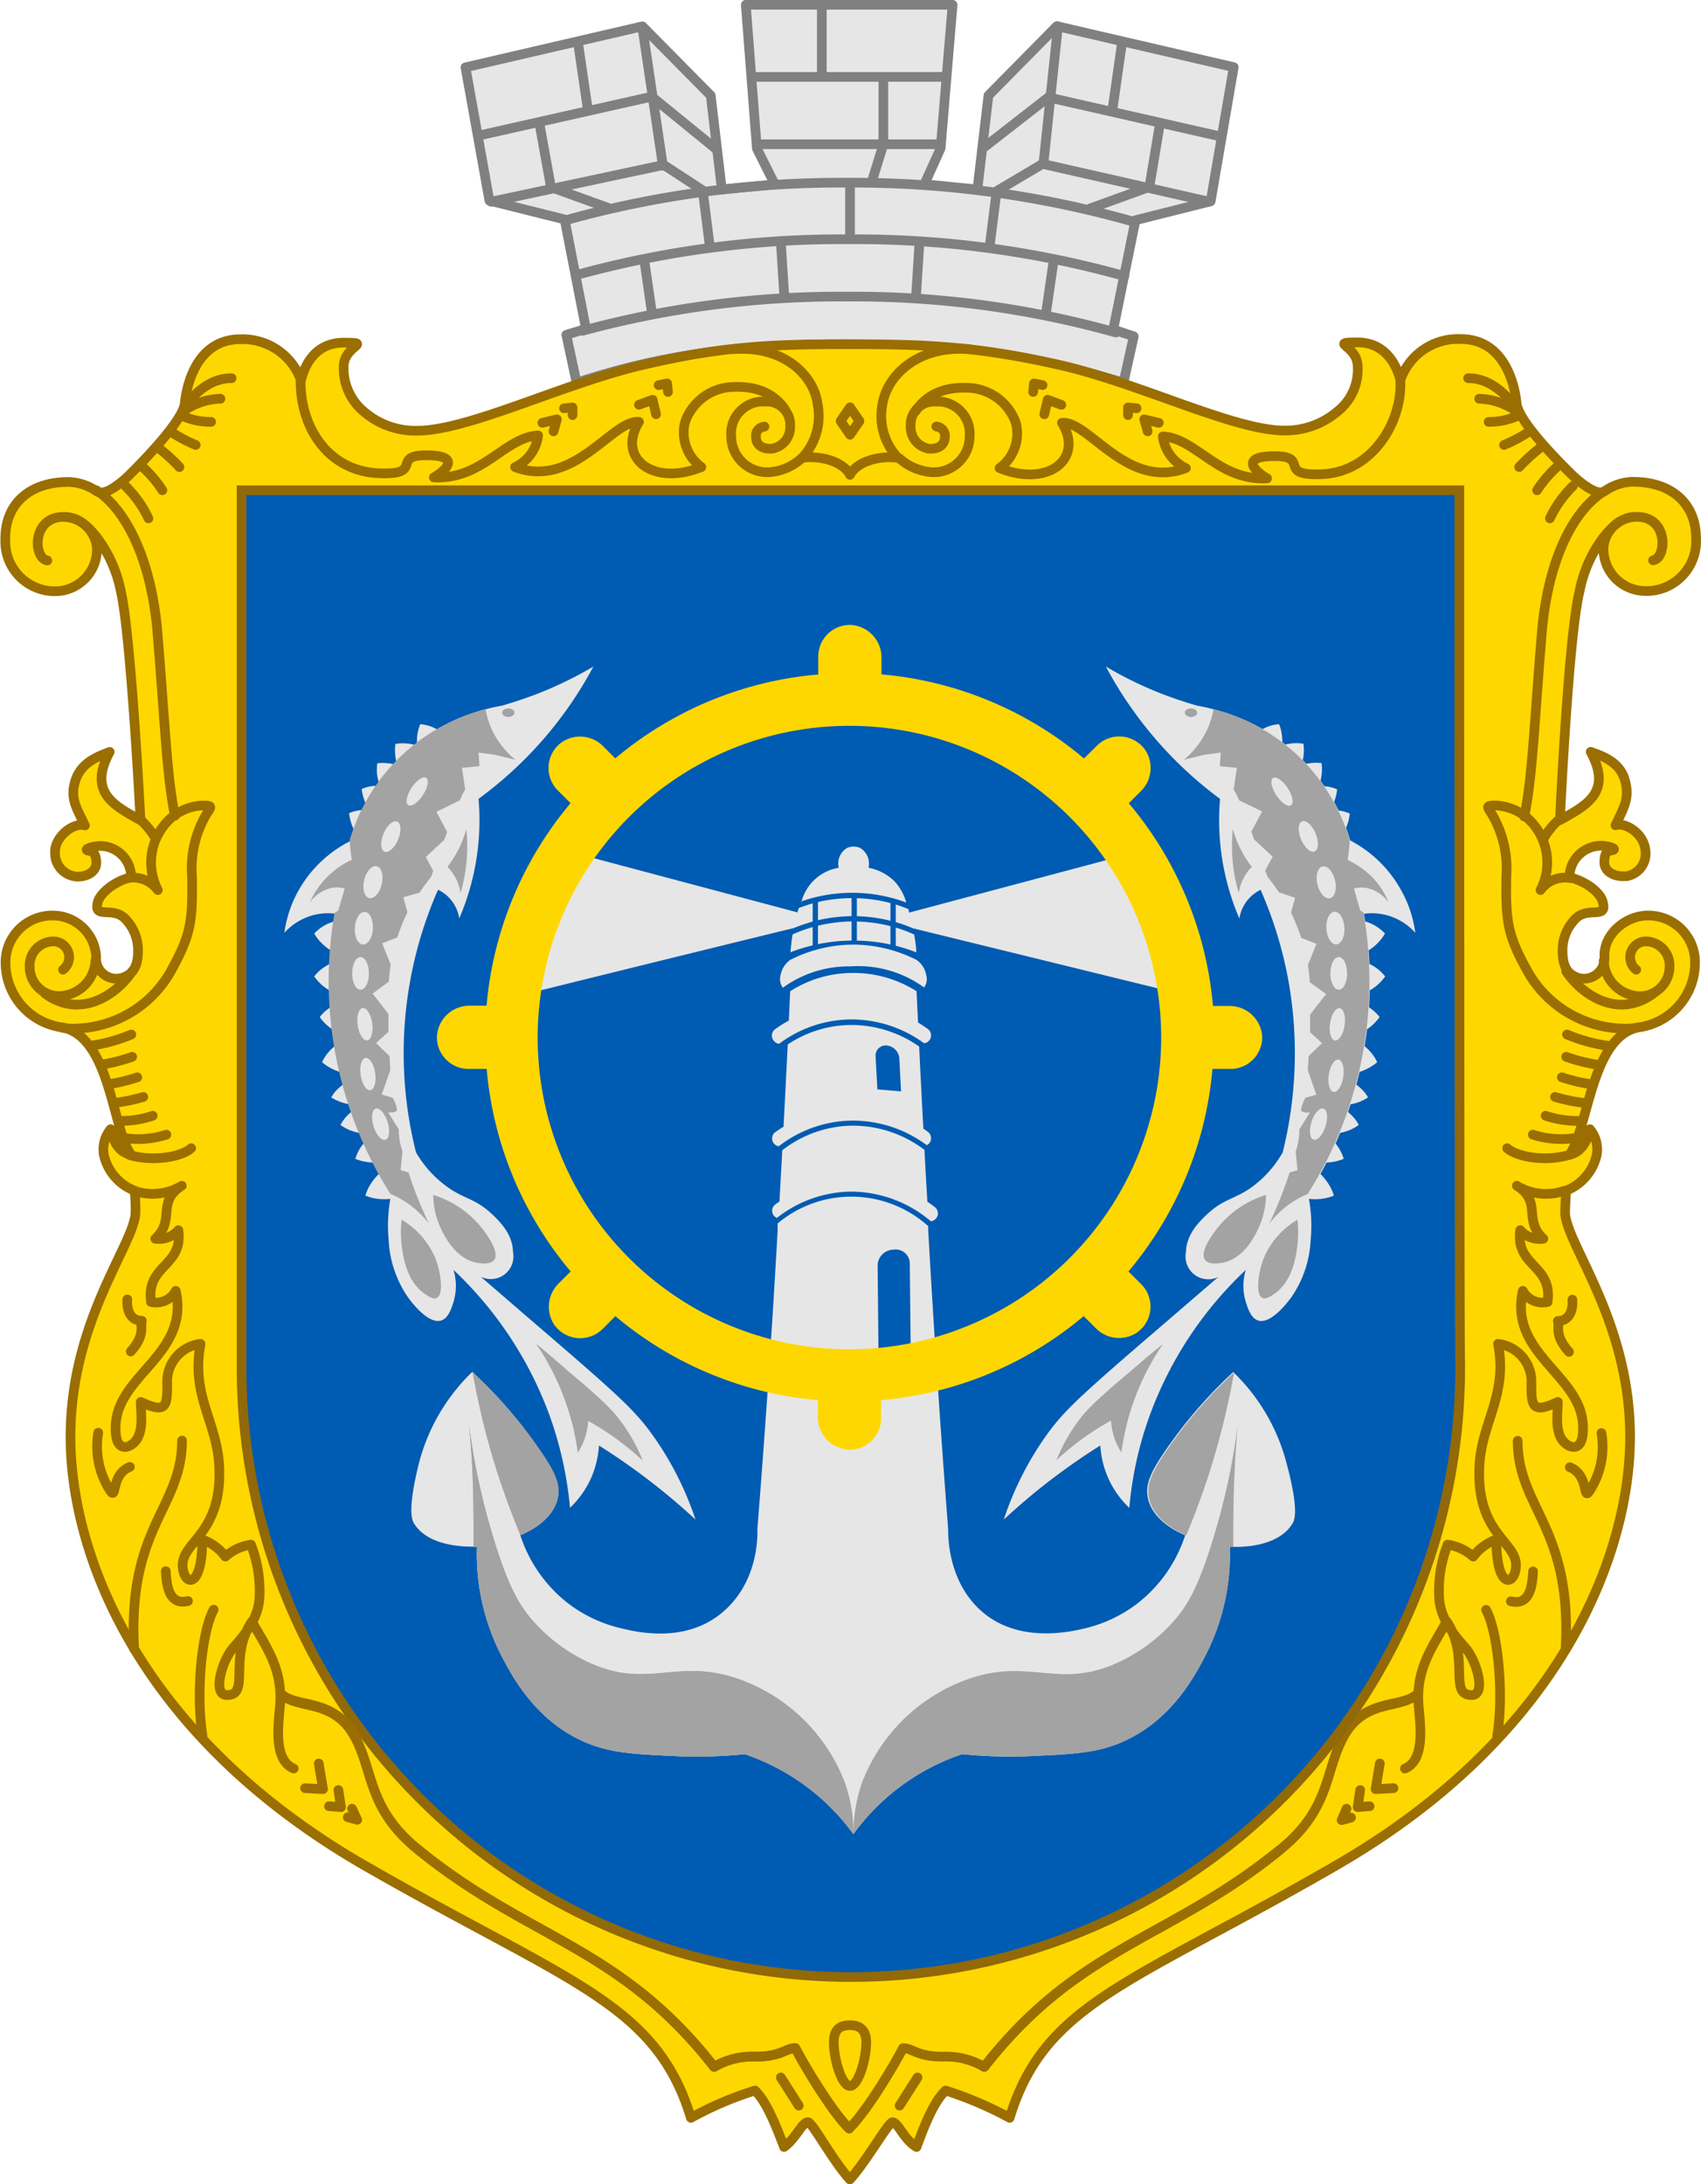 <svg xmlns="http://www.w3.org/2000/svg" viewBox="0 0 199.05 255.62"><defs><style>.cls-7{fill:#e6e6e6}.cls-4{stroke-linecap:round;stroke-linejoin:round;stroke-width:1.13px;fill:none;stroke:#9a6e01}.cls-8{fill:#005bb2}.cls-9{fill:#a3a3a3}</style></defs><g id="Шар_2" data-name="Шар 2"><g id="Шар_1-2" data-name="Шар 1"><g id="Шар_1-2-2" data-name="Шар 1-2"><g id="Шар_1-2-2-2" data-name="Шар 1-2-2"><g id="svg2"><g id="Layer_1" data-name="Layer 1"><g id="_165938928" data-name="165938928"><path id="korona" d="M99.27 40.28c-16.7-.1-25.8 2.59-31.8 4.5l-1.2-5.6 2.3-.7-2.5-12.8-8.8-2.2-2.8-15.6 20.7-4.8 8 8.1 1.3 11 6.2-.6-2.1-4.2L87.27.56h24.2l-1.4 16.8-1.9 4.2 6.2.61 1.3-11 8-8.11 20.7 4.8-2.7 15.7-8.8 2.21-2.6 12.79 2.4.8-1.2 5.41c-5-1.49-15.4-4.4-32.2-4.49Z" style="fill-rule:evenodd;stroke-width:1.13px;stroke-linecap:round;stroke-linejoin:round;stroke:gray;fill:#e6e6e6"/><path id="linii_korony" d="M66.17 25.78a119.92 119.92 0 0 1 33-4.4 120 120 0 0 1 33.6 4.6m-65.3 6.2A116.61 116.61 0 0 1 99.27 28a116.7 116.7 0 0 1 32.3 4.3m-63.4 6.41a115.14 115.14 0 0 1 31-4 113.35 113.35 0 0 1 31.4 4.2m-74.3-23.1 20-4.5 7.6 6.19m-26.4 6.11 20.2-4.31 4.6 3m-10.9 2.1-6.9-2.5-1.3-7.2m5.6-2-1.1-7.5m9.9 14.2-2.4-16.2m7.9 25.7-.8-6.3m9.5 12-.4-6.3m-15.1 8.2-.9-6.2m24.1-2.3v-6.61m43-5.5-19.8-4.5-7.7 6m26.5 6.21L122 19.18l-5.4 3.2m11 2 6.9-2.5 1.2-7.2m-5.5-2 1.1-7.7m-9.2 14.2 1.7-16.1m-8 25.8.8-6.31m-9.4 12 .4-6.29m14.8 8.38.9-6.2M99.47 28v-6.61m2.6-.29 1.3-4.2V9m-7.2-.31V1m-7.9 8h22.3M89 16.88h21" data-name="linii korony" style="fill:none;stroke-width:1.13px;stroke-linecap:round;stroke-linejoin:round;stroke:gray"/><path id="shchyt" d="M99.47 40.28c9.2 0 15 .29 24.4 2.4s20.5 7.7 26.4 7.7a9.35 9.35 0 0 0 6.2-2.2 6.24 6.24 0 0 0 2.4-5.4c-.1-2.41-3.5-2.71 0-2.71 3.1 0 4.5 2.41 5 4.41a7.11 7.11 0 0 1 7.1-4.8c4.7 0 6.2 4.6 6.5 7.5.2 2.3 5.9 7.8 6.4 8.3s2.9 2.7 3.9 2a6 6 0 0 1 3.3-1.1c4.6 0 7.4 2.6 7.4 6.6a5.83 5.83 0 0 1-5.47 6.18h0a5 5 0 0 1-.55 0 4.92 4.92 0 0 1-4.81-5 .14.14 0 0 0 0-.09 3.92 3.92 0 0 1 3.9-3.59c3.8 0 3.5 4.9 1.9 5.09 1.6-.3 1.8-5.09-1.9-5.09-1.3 0-2.4.5-3.9 2.4a15.2 15.2 0 0 0-2.8 6.3c-1.3 5.2-2.3 26.8-2.3 26.8 3-1.7 6.2-3.2 3.6-8 1.4.5 3.4 1.19 4 3.3s-.1 3.2-1.1 5.3c1.1-.4 3.3.9 3.5 2.9a2.68 2.68 0 0 1-2.23 3.06h-.37c-1.3 0-2.2-.7-2.2-1.6s.2-1.3.7-1.4c.9-.1.2-.4-.4-.5a3.7 3.7 0 0 0-4.33 3v0a3.08 3.08 0 0 0-.06.61c2.3.6 3.7 2 3.9 2.9.6 2.2-1.9.3-3.4 2.2a5.17 5.17 0 0 0-1.3 3.5c0 .9.1 2.4 1.4 3a2.39 2.39 0 0 0 3.23-1 2.35 2.35 0 0 0 .27-1.3c-.1-2.6 2.4-4.7 4.9-4.81a5.48 5.48 0 0 1 5.7 5.26v.44a7.64 7.64 0 0 1-6.7 7.4c-5.5 1.2-5.8 12-8 14.9 1.4-.3 2.1-1.6 2.4-3a3.73 3.73 0 0 1 .8 3 5.86 5.86 0 0 1-3.6 4.2c0 .61-.1 1.7-.1 2.7.3 3.8 7.6 12.7 7.6 26.1s-7.7 34.7-34.3 50.1c-24 13.9-34.2 16.1-38.3 29.6a43.16 43.16 0 0 0-7.5-3.2c-1 1-1.9 2.5-3.4 6.61-1.5-.9-2.1-2.8-2.8-2.9-.5 0-3 4.5-5 6.7-2-2.2-4.4-6.7-4.9-6.7-.7 0-1.4 1.9-2.8 2.9-1.5-4-2.4-5.61-3.4-6.61a40.29 40.29 0 0 0-7.5 3.2c-4.1-13.5-14.3-15.8-38.3-29.6-26.6-15.4-34.3-36.6-34.3-50.1s7.3-22.3 7.6-26.1a22 22 0 0 0-.1-2.7 5.86 5.86 0 0 1-3.6-4.2 3.73 3.73 0 0 1 .8-3c.3 1.4.9 2.7 2.4 3-2.2-2.9-2.4-13.7-8-14.9a7.65 7.65 0 0 1-6.7-7.4 5.48 5.48 0 0 1 5.25-5.7h.45a5.09 5.09 0 0 1 4.9 4.8 2.38 2.38 0 0 0 2.14 2.58 2.46 2.46 0 0 0 1.36-.28c1.3-.6 1.4-2.1 1.4-3a5.22 5.22 0 0 0-1.3-3.5c-1.5-1.9-4 0-3.4-2.2.2-.8 1.6-2.3 3.9-2.9A3.65 3.65 0 0 0 11.79 99a4.57 4.57 0 0 0-.82.09c-.6.1-1.3.4-.4.5.4.1.7.5.7 1.4s-.9 1.6-2.2 1.6a2.74 2.74 0 0 1-2.63-2.83h0v-.26c.2-1.9 2.4-3.3 3.5-2.9-1-2.1-1.8-3.2-1.1-5.31s2.7-2.8 4-3.3c-2.6 4.8.6 6.3 3.6 8 0 0-1.1-21.6-2.3-26.8a15.51 15.51 0 0 0-2.8-6.3c-1.5-1.9-2.6-2.4-3.9-2.4-3.7 0-3.6 4.8-1.9 5.1-1.6-.2-1.9-5.1 1.9-5.1a4 4 0 0 1 3.9 3.6 4.91 4.91 0 0 1-4.72 5.1h0a5.81 5.81 0 0 1-6-5.63h0a5.23 5.23 0 0 1 0-.56c0-4 2.8-6.6 7.4-6.6a6.06 6.06 0 0 1 3.3 1.1c1.1.7 3.4-1.5 3.9-2s6.2-6.1 6.4-8.3c.3-2.9 1.8-7.5 6.5-7.5a7.25 7.25 0 0 1 7.1 4.8c.5-2 1.8-4.4 5-4.4 3.5 0 .1.3 0 2.7a6.56 6.56 0 0 0 2.4 5.4 9.16 9.16 0 0 0 6.2 2.2c6 0 17-5.5 26.4-7.7s15.05-2.42 24.25-2.42Z" style="stroke:#9a6e01;fill:gold;fill-rule:evenodd;stroke-width:1.13px;stroke-linecap:round;stroke-linejoin:round"/><path id="dekor_shchyta" d="M85.67 40.87c6.2-.5 9.6 3.2 10 6.41a7.1 7.1 0 0 1-1.8 6.29c2.5-.29 4.9.59 5.6 2 .7-1.41 3.1-2.29 5.6-2a7.1 7.1 0 0 1-1.8-6.29c.5-3.21 4-6.91 10.2-6.41" class="cls-4" data-name="dekor shchyta"/><path id="dekor_shchyta_0" d="m74.77 47.37 1.6-.59.4 1.7m-13.3 1 1.7-.41-.4 1.41m12.3-5.41 1-.2.1 1M66 47.78l1-.1v.9m57.2-1.2-1.6-.6-.4 1.7m13.4 1-1.7-.4.4 1.4M122 45.07l-1-.2-.1 1m12.1 1.91-1-.1v.9" class="cls-4" data-name="dekor shchyta 0"/><path id="dekor_shchyta_1" d="M93.77 53.66a6.31 6.31 0 0 1-3.8 1.6 4.22 4.22 0 0 1-4.4-4v-.16a3.75 3.75 0 0 1 3.35-4.1h.65a2.71 2.71 0 0 1 2.89 2.5v.3a2.55 2.55 0 0 1-2.1 2.7c-1.1.1-1.9-.4-1.9-1.4a1.08 1.08 0 0 1 1-1.18h0" class="cls-4" data-name="dekor shchyta 1"/><path id="dekor_shchyta_2" d="M35.17 44.57c0 5.71 3.4 10.5 9 10.8s1.5-2.09 5.7-2.09 2.3 1.79.9 2.59c5.7.29 8.3-4.71 12.2-4.91a4.7 4.7 0 0 1-2.7 3.7c6.9 2.6 11.4-5.59 14.5-5.29-2.6 4.2 1.6 7.59 7.3 5.29a5 5 0 0 1-1.9-5.29A6.13 6.13 0 0 1 86 45.28c3.2-.1 5 1.29 5.9 2.7" class="cls-4" data-name="dekor shchyta 2"/><path id="dekor_shchyta_3" d="M17.37 60.66a13.18 13.18 0 0 0-2.7-3.79M21 54.66a20.87 20.87 0 0 0-2.4-2.2m.4 4.91a13.88 13.88 0 0 0-2.3-2.71m6.2-2.59a17.32 17.32 0 0 1-2.7-1.41m4.5-1.29a8.13 8.13 0 0 1-3.4-.71m5.8-4.4c-2.2 0-3.8 1.3-5.2 2.9m3.9-.5a7.8 7.8 0 0 0-4.1 1.3" class="cls-4" data-name="dekor shchyta 3"/><path id="dekor_shchyta_4" d="m98.37 49.27 1.1 1.61 1.1-1.61-1.1-1.61-1.1 1.61z" class="cls-4" data-name="dekor shchyta 4"/><path id="_167179176" d="M170.77 57.37H28.27v102.69a71.3 71.3 0 0 0 142.6 0v-.3c-.1.02-.1-102.39-.1-102.39Z" data-name="167179176" style="fill:#005bb2;fill-rule:evenodd"/><path id="dekor_shchyta_5" d="M18.17 98.06a8.8 8.8 0 0 0-1.6-2" class="cls-4" data-name="dekor shchyta 5"/><path id="dekor_shchyta_6" d="M7.37 113.48a1.85 1.85 0 0 0 .33-2.6 1.83 1.83 0 0 0-1.53-.71 2.8 2.8 0 0 0-2.7 2.89h0a3.43 3.43 0 0 0 3.37 3.5h.23a4.35 4.35 0 0 0 4.1-4.19" class="cls-4" data-name="dekor shchyta 6"/><path id="dekor_shchyta_7" d="M5.27 116.27c4.2 3.1 8.5 0 10.2-2.6" class="cls-4" data-name="dekor shchyta 7"/><path id="dekor_shchyta_8" d="M7.27 120.27a6.56 6.56 0 0 0 1.4.1 13.16 13.16 0 0 0 11.2-6.5c2.4-4.31 2.7-5.81 2.6-11.31a12.45 12.45 0 0 1 1.7-7.3c.6-.9.7-1-.5-1a6.12 6.12 0 0 0-3.7 1.5 7 7 0 0 0-1.5 8.4 3.55 3.55 0 0 0-3.5-1.4" class="cls-4" data-name="dekor shchyta 8"/><path id="dekor_shchyta_9" d="M11.27 57.37c3.5 2.29 6.3 8 7.1 16 .9 10.5 1.1 17.3 2.1 22.09" class="cls-4" data-name="dekor shchyta 9"/><path id="dekor_shchyta_10" d="M25 188.37c-1.4 2.61-2.1 9.8-1.3 14.8m-2.4-34.59c0 7.9-6.4 10.1-5.6 24.4m23.9 16.5.3 2-1.4-.11m-1.2-5 .5 3-2.1-.11m5.5 2.4.6 1.3-1.1-.3m-21.3-28.8c.1 2 .5 4 2.6 3.5m-10.5-19.7a9.53 9.53 0 0 0 1.1 6.3c1.3 2.3.1-1.3 2.6-2.3m-.3-19.6c-.1 1.3.4 2.5 1.7 2.5-.2.8.4 1.7-1.3 3.6" class="cls-4" data-name="dekor shchyta 10"/><path id="dekor_shchyta_11" d="M15.77 139.37a6.6 6.6 0 0 0 5.5-.61c-3 1.9-.7 4-3.1 6.2a3 3 0 0 0 2.7-1c.6 4.3-3.8 4-3.2 8.4a2.61 2.61 0 0 0 2.9-1.3c1.6 7.2-6.4 9.7-7 15.3-.4 4.2 2 3.1 2.6 1.8s.3-3 .3-4.1c3 1.4 3.1.5 3.1-2.1a4.45 4.45 0 0 1 3.9-4.7c-1.2 6.3 2.2 9.4 2.2 15 .1 7.3-4.4 8.2-4.3 11 .1 2.3 2.3 2.9 2.3-3.1a5.79 5.79 0 0 1 2.7 2 5.75 5.75 0 0 1 3-1.4 15.14 15.14 0 0 1 1 6.1c-.1 2.6-1.8 4.5-3.1 6s-2.4 5.4-.8 5.5c2.9.1.2-4.3 3-8.6 1.9 3.3 3.6 5.7 3.3 9.8-.2 2.3-.8 6.4 1.6 7.4" class="cls-4" data-name="dekor shchyta 11"/><path id="dekor_shchyta_12" d="M15.37 121.06a19.53 19.53 0 0 1-4.7 1.31m4.8 1.3a20.21 20.21 0 0 1-3.5.9m4.1 1.5a19.79 19.79 0 0 1-3.4.81m4.1 1.49a20.72 20.72 0 0 1-3.4.7m4.5 1.5a11.57 11.57 0 0 1-4 .6m5.6 1.61a10.85 10.85 0 0 1-5 .39m7.9 1.2c-1.1 1-4.4 1.61-7.2.8" class="cls-4" data-name="dekor shchyta 12"/><path id="dekor_shchyta_13" d="M99.37 249.08c-1.9-1.8-5.1-7.1-6.3-9.4-1.1 0-1.7 1-4.6 1a8.78 8.78 0 0 0-4.9 1.2c-11.1-14.2-21.7-14.9-34.6-25.4-6.1-4.9-5.2-9.4-7.6-13.5s-6.4-3-8.3-4.6c1.9 1.5 5.9.4 8.3 4.6" class="cls-4" data-name="dekor shchyta 13"/><path id="dekor_shchyta_14" d="M105.27 53.66a6.34 6.34 0 0 0 3.8 1.6 4.2 4.2 0 0 0 4.39-4 .43.43 0 0 0 0-.16 3.76 3.76 0 0 0-3.34-4.1h-.65a2.72 2.72 0 0 0-2.9 2.5 1.5 1.5 0 0 0 0 .3 2.55 2.55 0 0 0 2.1 2.7c1.1.1 1.9-.4 1.9-1.4a1.1 1.1 0 0 0-1-1.19h0" class="cls-4" data-name="dekor shchyta 14"/><path id="dekor_shchyta_15" d="M163.87 44.57c.2 5-3.4 10.6-9 10.91s-1.5-2.1-5.7-2.1-2.3 1.8-.9 2.6c-5.7.3-8.3-4.7-12.2-4.91a4.75 4.75 0 0 0 2.7 3.71c-6.9 2.59-11.4-5.6-14.5-5.3 2.6 4.2-1.6 7.59-7.3 5.3a5 5 0 0 0 1.9-5.3 6.15 6.15 0 0 0-5.8-4.1c-3.2-.1-5 1.3-5.9 2.7" class="cls-4" data-name="dekor shchyta 15"/><path id="_165943176" d="M99.47 237c.6 0 1.9.11 1.9 2s-.9 5.11-1.9 5.11-1.9-3.2-1.9-5.11 1.2-2 1.9-2Zm-8.1 6.11 2.1 3.3m13.9-3.3-2.1 3.3" class="cls-4" data-name="165943176"/><path id="dekor_shchyta_16" d="M181.37 60.66a13.18 13.18 0 0 1 2.7-3.79m-6.3-2.21a20 20 0 0 1 2.4-2.2m-.3 4.91a13.88 13.88 0 0 1 2.3-2.71M176 52.07a16.89 16.89 0 0 0 2.7-1.41m-4.5-1.29a8.13 8.13 0 0 0 3.4-.71m-5.8-4.4c2.2 0 3.8 1.3 5.2 2.9m-3.9-.5a8 8 0 0 1 4.1 1.3" class="cls-4" data-name="dekor shchyta 16"/><path id="dekor_shchyta_17" d="M180.67 98.06a9.08 9.08 0 0 1 1.6-2" class="cls-4" data-name="dekor shchyta 17"/><path id="dekor_shchyta_18" d="M191.47 113.48a1.86 1.86 0 0 1-.32-2.6 1.81 1.81 0 0 1 1.52-.71 2.81 2.81 0 0 1 2.7 2.9h0a3.47 3.47 0 0 1-3.38 3.51h-.22a4.33 4.33 0 0 1-4.1-4.19" class="cls-4" data-name="dekor shchyta 18"/><path id="dekor_shchyta_19" d="M193.47 116.27c-4.2 3.1-8.5 0-10.2-2.6" class="cls-4" data-name="dekor shchyta 19"/><path id="dekor_shchyta_20" d="M191.47 120.27a6.56 6.56 0 0 1-1.4.1 13.15 13.15 0 0 1-11.2-6.5c-2.4-4.31-2.7-5.81-2.6-11.31a12.56 12.56 0 0 0-1.7-7.3c-.6-.9-.7-1 .5-1a6.15 6.15 0 0 1 3.7 1.5 7 7 0 0 1 1.5 8.4 3.53 3.53 0 0 1 3.5-1.4" class="cls-4" data-name="dekor shchyta 20"/><path id="dekor_shchyta_21" d="M187.57 57.57c-3.5 2.3-6.3 7.81-7.1 15.91-.9 10.5-1.1 17.3-2.1 22.08" class="cls-4" data-name="dekor shchyta 21"/><path id="dekor_shchyta_22" d="m159.17 209.48-.3 2 1.4-.11m1.2-5-.5 3 2.1-.11m-5.5 2.4L157 213l1.1-.3m21.3-28.81c-.1 2-.5 4-2.6 3.5m10.6-19.69a9.54 9.54 0 0 1-1.1 6.3c-1.3 2.31-.1-1.3-2.6-2.3m.3-19.61c.1 1.3-.4 2.5-1.7 2.5.2.8-.4 1.7 1.3 3.61m-9.7 30.19c1.4 2.61 2.1 9.81 1.3 14.81m2.4-34.59c0 7.89 6.4 10.1 5.6 24.39" class="cls-4" data-name="dekor shchyta 22"/><path id="dekor_shchyta_23" d="M183 139.37a6.54 6.54 0 0 1-5.5-.61c3 1.9.7 4 3.1 6.2a3 3 0 0 1-2.7-1c-.6 4.3 3.8 4 3.2 8.4a2.6 2.6 0 0 1-2.9-1.3c-1.6 7.2 6.4 9.7 7 15.3.4 4.2-2 3.1-2.6 1.8s-.3-3-.3-4.1c-3 1.4-3.1.5-3.1-2.1a4.45 4.45 0 0 0-3.9-4.7c1.2 6.3-2.2 9.4-2.2 15-.1 7.3 4.4 8.2 4.3 11-.1 2.3-2.3 2.9-2.3-3.1a5.73 5.73 0 0 0-2.7 2 5.79 5.79 0 0 0-3-1.4 14.81 14.81 0 0 0-1 6.1c.1 2.6 1.8 4.5 3.1 6s2.4 5.4.8 5.5c-2.9.1-.2-4.3-3-8.6-1.9 3.3-3.6 5.7-3.3 9.8.2 2.3.8 6.4-1.6 7.4" class="cls-4" data-name="dekor shchyta 23"/><path id="dekor_shchyta_24" d="M183.37 121.06a18.89 18.89 0 0 0 4.7 1.31m-4.8 1.3a19.35 19.35 0 0 0 3.5.9m-4 1.5a20 20 0 0 0 3.4.81m-4.2 1.49a20.94 20.94 0 0 0 3.4.7m-4.5 1.5a11.57 11.57 0 0 0 4 .6m-5.5 1.61a10.87 10.87 0 0 0 5 .39m-8 1.2c1.1 1 4.4 1.61 7.2.8" class="cls-4" data-name="dekor shchyta 24"/><path id="dekor_shchyta_25" d="M99.37 249.08c1.9-1.8 5.1-7.1 6.3-9.4 1.1 0 1.7 1 4.6 1a8.76 8.76 0 0 1 4.9 1.2c11.1-14.2 21.7-14.9 34.6-25.4 6.1-4.9 5.2-9.4 7.6-13.5s6.4-3 8.3-4.6c-1.9 1.5-5.9.4-8.3 4.6" class="cls-4" data-name="dekor shchyta 25"/></g></g></g><g id="Шар_13" data-name="Шар 13"><path id="_165940152" d="M170.77 57.37H28.27v102.69a71.3 71.3 0 0 0 142.6 0v-.3c-.1.02-.1-102.39-.1-102.39Z" data-name="165940152" style="stroke:#916908;stroke-miterlimit:11.34;fill:none;stroke-width:1.13px"/><path id="dekor_shchyta_13-2" d="M99.37 249.08c-1.9-1.8-5.1-7.1-6.3-9.4-1.1 0-1.7 1-4.6 1a8.78 8.78 0 0 0-4.9 1.2c-11.1-14.2-21.7-14.9-34.6-25.4-6.1-4.9-5.2-9.4-7.6-13.5s-6.4-3-8.3-4.6c1.9 1.5 5.9.4 8.3 4.6" class="cls-4" data-name="dekor shchyta 13-2"/><path id="dekor_shchyta_25-2" d="M115.17 241.87c11.1-14.2 21.7-14.89 34.6-25.39" class="cls-4" data-name="dekor shchyta 25-2"/></g></g></g><path d="M100.27 110.08a20.06 20.06 0 0 1 3.93.45v-2.15a17.47 17.47 0 0 0-3.93-.54ZM95.72 110.49a20.73 20.73 0 0 1 3.93-.42v-2.24a18 18 0 0 0-3.93.5ZM99.65 105.1a17.82 17.82 0 0 0-3.93.46v2.13a18.61 18.61 0 0 1 3.93-.48ZM109.39 141.26q-.37-.3-.87-.63-.18-3-.34-6.07a13.87 13.87 0 0 0-8.57-2.83 13.62 13.62 0 0 0-8.07 2.88l-.33 6c-.17.11-.33.22-.47.33a.92.92 0 0 0-.21 1.29 1 1 0 0 0 .38.3 14.26 14.26 0 0 1 8.5-3.08 14.46 14.46 0 0 1 9.52 3.47.91.91 0 0 0 .62-.35.92.92 0 0 0-.16-1.31ZM106.29 106.38c-.48-.2-1-.38-1.47-.53v2.06a16.92 16.92 0 0 1 2 .72s30.91 7.58 30.91 7.58a18.85 18.85 0 0 0-5.36-16.33l-26 6.92c.01-.15-.04-.29-.08-.42ZM95.1 108.49a17.35 17.35 0 0 0-2.35.86c-.11.64-.19 1.34-.25 2.08a21.12 21.12 0 0 1 2.6-.8ZM108.14 115.56a1.68 1.68 0 0 0 .25-1.43 2.77 2.77 0 0 0-1.12-1.79 16.65 16.65 0 0 0-7.28-1.8 16.4 16.4 0 0 0-7.53 1.8 2.81 2.81 0 0 0-1.12 1.79 1.71 1.71 0 0 0 .27 1.46 13.12 13.12 0 0 1 7.92-2.5 13.12 13.12 0 0 1 8.61 2.47ZM104.82 110.68a19.73 19.73 0 0 1 2.4.77c0-.75-.14-1.45-.24-2.09a16.49 16.49 0 0 0-2.16-.81ZM104.2 105.68a17.34 17.34 0 0 0-3.93-.57v2.11a18 18 0 0 1 3.93.53Z" class="cls-7"/><path d="M93.72 105.5a18.13 18.13 0 0 1 12.33.12 6 6 0 0 0-1.42-2.53 5.87 5.87 0 0 0-3-1.54 2.13 2.13 0 0 0-1-2.33 1.87 1.87 0 0 0-1.48 0 2.11 2.11 0 0 0-1 2.33 5.41 5.41 0 0 0-4.37 4ZM151.28 178.23c-1.79 3.09-6.91 2.81-7.37 2.77a26 26 0 0 1-2.85 12.74c-1.2 2.3-3.91 7.52-9.62 10.06-3 1.34-5.77 1.47-10.61 1.7a56.11 56.11 0 0 1-8.26-.22 26 26 0 0 0-12.71 9.35 26 26 0 0 0-12.71-9.35 56 56 0 0 1-8.25.22c-4.84-.23-7.6-.36-10.61-1.7-5.72-2.54-8.43-7.76-9.62-10.06A26 26 0 0 1 55.81 181a2.94 2.94 0 0 1-.4 0c-1.33 0-5.41-.1-7-2.79-.29-.5-.62-1.93.56-6.77a22.72 22.72 0 0 1 6.3-10.9 54.33 54.33 0 0 1 7.87 9.11c1.81 2.65 2.43 4.07 2.11 5.62-.55 2.7-3.63 4.06-4.37 4.37a16.6 16.6 0 0 0 5.61 8 16.3 16.3 0 0 0 5.91 2.84c1.92.48 7.61 1.9 12-1.68s4.25-9.11 4.23-9.91Q90 161.71 91 144v-.83a13.44 13.44 0 0 1 17.62.32v.51q1 17.68 2.33 34.91c0 .8-.06 6.44 4.23 9.91s10.1 2.16 12 1.68a16.23 16.23 0 0 0 5.9-2.84 16.6 16.6 0 0 0 5.61-8c-.74-.31-3.82-1.67-4.37-4.37-.32-1.55.3-3 2.11-5.62a54.47 54.47 0 0 1 7.88-9.11 22.8 22.8 0 0 1 6.3 10.9c1.29 4.84.96 6.27.67 6.77Z" class="cls-7"/><path d="M92.88 108.61a18.73 18.73 0 0 1 2.22-.76v-2.13c-.55.15-1.1.34-1.63.54q-.08.24-.15.51l-26-6.92A20.32 20.32 0 0 0 62 116.21c10.28-2.56 30.89-7.62 30.88-7.6ZM90.54 133.79a.91.91 0 0 0 .59.35 14.25 14.25 0 0 1 8.47-3 14.46 14.46 0 0 1 8.84 2.87.83.83 0 0 0 .33-.26.93.93 0 0 0-.19-1.3l-.53-.38c-.17-3.21-.34-6.41-.49-9.6a13.81 13.81 0 0 0-8.14-2.52 13.46 13.46 0 0 0-7.24 2.28q-.24 4.78-.49 9.62c-.38.23-.7.46-1 .66a.94.94 0 0 0-.15 1.28Z" class="cls-7"/><path d="M90.54 121.79a.93.93 0 0 0 .63.36 14.17 14.17 0 0 1 8.24-2.85 14.43 14.43 0 0 1 8.72 2.78.9.9 0 0 0 .64-.36.93.93 0 0 0-.19-1.3c-.28-.2-.67-.47-1.15-.76-.06-1.22-.12-2.44-.17-3.66a13.81 13.81 0 0 0-7.71-2.14 13.54 13.54 0 0 0-7.08 2.14c-.06 1.14-.11 2.28-.16 3.43a13.87 13.87 0 0 0-1.59 1 .93.93 0 0 0-.18 1.36Z" class="cls-7"/><path d="m106.57 158.24-3.77.26-.1-10.5a1.89 1.89 0 0 1 1.86-1.76 1.65 1.65 0 0 1 1.9 1.5Z" class="cls-8"/><path d="M65.28 175.29c-.55 2.7-3.63 4.06-4.37 4.37-.9-2.17-1.78-4.51-2.6-7a90.69 90.69 0 0 1-3-12.07 54.33 54.33 0 0 1 7.87 9.11c1.82 2.62 2.42 4.04 2.1 5.59Z" class="cls-9"/><path d="M99.86 214.63a26 26 0 0 0-12.71-9.35 56 56 0 0 1-8.25.22c-4.84-.23-7.6-.36-10.61-1.7-5.72-2.54-8.43-7.76-9.62-10.06A26 26 0 0 1 55.81 181a2.94 2.94 0 0 1-.4 0v-1.82c0-2.95 0-7.24-.54-12.55a79.78 79.78 0 0 0 3 13.75c1.68 5.45 2.95 7.45 4.16 8.91a19.61 19.61 0 0 0 6.33 5c7.36 3.68 10.65-.43 18.13 2.22a20.68 20.68 0 0 1 12.38 12.14 17.91 17.91 0 0 1 .99 5.98Z" class="cls-9"/><path d="M65.28 175.29c-.55 2.7-3.63 4.06-4.37 4.37-.9-2.17-1.78-4.51-2.6-7a90.69 90.69 0 0 1-3-12.07 54.33 54.33 0 0 1 7.87 9.11c1.82 2.62 2.42 4.04 2.1 5.59Z" class="cls-9"/><path d="M99.86 214.63a26 26 0 0 0-12.71-9.35 56 56 0 0 1-8.25.22c-4.84-.23-7.6-.36-10.61-1.7-5.72-2.54-8.43-7.76-9.62-10.06A26 26 0 0 1 55.81 181a2.94 2.94 0 0 1-.4 0v-1.82c0-2.95 0-7.24-.54-12.55a79.78 79.78 0 0 0 3 13.75c1.68 5.45 2.95 7.45 4.16 8.91a19.61 19.61 0 0 0 6.33 5c7.36 3.68 10.65-.43 18.13 2.22a20.68 20.68 0 0 1 12.38 12.14 17.91 17.91 0 0 1 .99 5.98ZM134.45 175.29c.55 2.7 3.63 4.06 4.37 4.37.9-2.17 1.78-4.51 2.6-7a92.41 92.41 0 0 0 3-12.07 54.47 54.47 0 0 0-7.88 9.11c-1.79 2.62-2.41 4.04-2.09 5.59Z" class="cls-9"/><path d="M99.87 214.63a26 26 0 0 1 12.71-9.35 56.11 56.11 0 0 0 8.26.22c4.84-.23 7.59-.36 10.6-1.7 5.72-2.54 8.43-7.76 9.63-10.06a26 26 0 0 0 2.85-12.74h.4v-1.82c0-2.95.05-7.24.54-12.55a79.78 79.78 0 0 1-3 13.75c-1.67 5.45-2.95 7.45-4.15 8.91a19.7 19.7 0 0 1-6.34 5c-7.36 3.68-10.65-.43-18.12 2.22a20.67 20.67 0 0 0-12.39 12.14 18.18 18.18 0 0 0-.99 5.98Z" class="cls-9"/><path d="M103.78 122.35a1.18 1.18 0 0 0-1.32 1.26l.21 3.87 2.77.24-.2-3.87a1.64 1.64 0 0 0-1.46-1.5Z" class="cls-8"/><path d="M143.87 117.72h-1.93A42.47 42.47 0 0 0 132.09 94l1.39-1.39a3.82 3.82 0 0 0 .59-4.76 3.71 3.71 0 0 0-5.72-.58l-1.5 1.49a42.48 42.48 0 0 0-23.7-9.84V77a3.81 3.81 0 0 0-3.6-3.87 3.71 3.71 0 0 0-3.8 3.7v2.1A42.48 42.48 0 0 0 72 88.75l-1.39-1.39a3.79 3.79 0 0 0-4.75-.58 3.7 3.7 0 0 0-.59 5.71l1.5 1.5a42.47 42.47 0 0 0-9.83 23.7H55a3.81 3.81 0 0 0-3.87 3.6 3.7 3.7 0 0 0 3.7 3.8h2.12a42.47 42.47 0 0 0 9.83 23.7l-1.39 1.39a3.82 3.82 0 0 0-.59 4.76 3.72 3.72 0 0 0 5.72.58l1.49-1.5a42.47 42.47 0 0 0 23.7 9.83v1.93a3.81 3.81 0 0 0 3.61 3.87 3.69 3.69 0 0 0 3.79-3.7v-2.1a42.47 42.47 0 0 0 23.7-9.83l1.4 1.39a3.8 3.8 0 0 0 4.75.59 3.7 3.7 0 0 0 .59-5.71l-1.5-1.5a42.47 42.47 0 0 0 9.83-23.7H144a3.7 3.7 0 0 0 3.7-3.8 3.82 3.82 0 0 0-3.83-3.57Zm-42.07 40.1a36.48 36.48 0 1 1 34-34 36.52 36.52 0 0 1-34 34Z" style="fill:gold"/><path d="m39.57 111.66.41-4a5.29 5.29 0 0 0-2.29.81 5 5 0 0 0-.92.78 5.34 5.34 0 0 0 .92 1.17 5.73 5.73 0 0 0 1.88 1.24ZM37.76 115.35a5.78 5.78 0 0 0 2 1.06l.07-4a5.13 5.13 0 0 0-2.21 1 4.88 4.88 0 0 0-.85.86 5.72 5.72 0 0 0 .99 1.08ZM38.41 120.1a5.78 5.78 0 0 0 2 1.06l.07-4a5 5 0 0 0-2.21 1 4.55 4.55 0 0 0-.85.86 5.41 5.41 0 0 0 .99 1.08ZM41.12 125.69c-.31-1.3-.61-2.6-.91-3.9a5.13 5.13 0 0 0-1.91 1.51 4.84 4.84 0 0 0-.61 1 5.43 5.43 0 0 0 1.24.81 5.82 5.82 0 0 0 2.19.58ZM42.11 129.33l-.69-3.12a6 6 0 0 0-2 1.33 4.46 4.46 0 0 0-.66.88A5.14 5.14 0 0 0 40 129a6.17 6.17 0 0 0 2.11.33ZM42.43 129.33a5.67 5.67 0 0 0-1.94 1.38 5.32 5.32 0 0 0-.65.93 5.29 5.29 0 0 0 1.21.66 6.11 6.11 0 0 0 2.14.39c-.26-1.12-.51-2.24-.76-3.36ZM45.1 135.92l-1.5-3.09a5.6 5.6 0 0 0-1.6 1.78 5.3 5.3 0 0 0-.42 1 5.31 5.31 0 0 0 1.32.37 6.21 6.21 0 0 0 2.2-.06ZM45.07 136.76a6.67 6.67 0 0 0-1.82 2 4.85 4.85 0 0 0-.49 1.16 5.82 5.82 0 0 0 1.48.38 7.09 7.09 0 0 0 2.46-.18c-.55-1.12-1.09-2.24-1.63-3.36ZM47.64 90l1.71-1.81 3-1.9a5.16 5.16 0 0 0-2-1.3 4.57 4.57 0 0 0-1.18-.24 5.9 5.9 0 0 0-.36 1.44 6.42 6.42 0 0 0 0 1.07 5 5 0 0 0-1.34-.26 5 5 0 0 0-1.2.06 5.72 5.72 0 0 0 0 1.49 5.19 5.19 0 0 0 .23 1 4.78 4.78 0 0 0-1.15-.23 5 5 0 0 0-1.2 0 5.31 5.31 0 0 0 0 1.49 5.18 5.18 0 0 0 .34 1.19 4.4 4.4 0 0 0-1 0 4.9 4.9 0 0 0-1.16.33 5.71 5.71 0 0 0 .35 1.44 6.15 6.15 0 0 0 .54 1.06 4.91 4.91 0 0 0-1.2 0 4.85 4.85 0 0 0-1.17.33 5.71 5.71 0 0 0 1.56 3.34c.67-1.15 1.35-2.3 2-3.46h-.16c.54-.94 1.09-1.88 1.64-2.81l-.32-.09 2.1-2.14Z" class="cls-7"/><path d="M81.39 177.83a76.29 76.29 0 0 0-6.2-5.17 76.984 76.984 0 0 0-5.1-3.5 11.05 11.05 0 0 1-1.27 4.52 11.23 11.23 0 0 1-2.12 2.77 43.44 43.44 0 0 0-2.33-10.64 44.29 44.29 0 0 0-11.3-17.2 6.43 6.43 0 0 1 0 3.73c-.24.78-.6 1.92-1.44 2.19-1.6.51-3.77-2.52-4-2.88a12.9 12.9 0 0 1-2.15-6.54 18 18 0 0 1 .29-5.29 46.59 46.59 0 0 1-6.53-32.89 6.71 6.71 0 0 0-2.82.23 7 7 0 0 0-3.14 2 13.85 13.85 0 0 1 1.68-5 14.34 14.34 0 0 1 6-5.72A22.33 22.33 0 0 1 56.82 83c.77-.2 1.41-.33 1.88-.41 1.26-.36 2.59-.8 4-1.33A45.29 45.29 0 0 0 69.44 78 46 46 0 0 1 56 93.48a29.09 29.09 0 0 1-2.26 14 4.46 4.46 0 0 0-2.48-3.36 47.46 47.46 0 0 0-2.58 30.73 12.9 12.9 0 0 0 3.32 3.79c2.21 1.72 3.5 1.49 5.57 3.44.88.83 2.43 2.33 2.46 4.43a2.65 2.65 0 0 1-3.77 2.9l5.79 5c10.18 8.73 12 10.43 14 13.09a37.23 37.23 0 0 1 5.34 10.33Z" class="cls-7"/><path d="m60.31 88.91-2.39-.58-1.92-.26.11 1.59-2.05.2.37 2.46v.07a11.29 11.29 0 0 0-.63 1.27L51.07 95l1.25 2.36-.07.21q-.14.38-.27.72l-2.15 2 .86 1.62c-.08.25-.17.49-.24.71-.41.5-.88 1.12-1.37 1.85l-1.88.53.48 1.75a24.38 24.38 0 0 0-1 2.4c-.06.19-.13.37-.19.55l-1.77.69 1 2.49c-.1.66-.17 1.33-.22 2l-1.9 1.39 1.86 2.39v2.08L44 122.07l1.58 1.51.09 1.67-1 2.84 1.27.37a4.21 4.21 0 0 1 .36.78c.14.39.2.59.12.74s-.54.28-1 .18l1.24 2a8.93 8.93 0 0 0 .09 1.19 7.67 7.67 0 0 0 .35 1.38l-.22 2.2.92.27a46.57 46.57 0 0 0 2.4 6 11.33 11.33 0 0 0-2.74-2.55 11.14 11.14 0 0 0-1.78-.94 46.59 46.59 0 0 1-6.53-32.89l.44-.27c.24-.86.49-1.71.75-2.57a3.59 3.59 0 0 0-1.28-.11 4.19 4.19 0 0 0-2.81 1.75 9.83 9.83 0 0 1 4.92-5 20.2 20.2 0 0 1-.25-2.3A22.33 22.33 0 0 1 56.82 83a9.69 9.69 0 0 0 .62 2.11 10 10 0 0 0 2.87 3.8Z" class="cls-9"/><ellipse cx="48.82" cy="92.63" class="cls-7" rx="1.91" ry=".79" transform="rotate(-56.56 48.816 92.629)"/><ellipse cx="45.74" cy="97.89" class="cls-7" rx="1.91" ry=".92" transform="rotate(-67.24 45.746 97.901)"/><ellipse cx="43.65" cy="103.24" class="cls-7" rx="1.91" ry="1.06" transform="rotate(-76.64 43.644 103.243)"/><ellipse cx="42.58" cy="108.62" class="cls-7" rx="1.91" ry="1.06" transform="rotate(-86.75 42.583 108.624)"/><ellipse cx="42.19" cy="113.91" class="cls-7" rx=".98" ry="1.91"/><ellipse cx="42.36" cy="119.87" class="cls-7" rx=".86" ry="1.91" transform="rotate(-8.1 42.438 117.43)"/><ellipse cx="43.05" cy="125.69" class="cls-7" rx=".86" ry="1.91" transform="rotate(-8.47 43.04 125.665)"/><ellipse cx="44.54" cy="131.55" class="cls-7" rx=".86" ry="1.91" transform="rotate(-17.5 44.564 131.566)"/><path d="M47 142.74a12.63 12.63 0 0 0 0 2.91c.13 1.15.49 4.24 2.7 5.76.39.27 1 .69 1.42.48.8-.41.48-2.83-.07-4.38a9.47 9.47 0 0 0-4.05-4.77ZM50.69 139.84a9.6 9.6 0 0 0 .53 3c.18.51 1.52 4.28 4.47 4.91.25.06 1.68.34 2.15-.33.78-1.09-1.59-3.88-1.8-4.12a11.55 11.55 0 0 0-5.35-3.46ZM62.75 157.28a29.39 29.39 0 0 1 3.25 6.29 28.61 28.61 0 0 1 1.61 6.43 7.35 7.35 0 0 0 1-2.29 6.85 6.85 0 0 0 .22-1.42 32.44 32.44 0 0 1 3.93 2.56c.92.71 1.74 1.41 2.46 2.08a20.67 20.67 0 0 0-2.73-4.81c-.71-.92-1.62-2-5.9-5.57-1.59-1.41-2.91-2.55-3.84-3.27ZM52.36 101.44a5.5 5.5 0 0 1 .82 1.06 5.69 5.69 0 0 1 .71 2 18.53 18.53 0 0 0 .68-3.47 19 19 0 0 0 0-4 12.35 12.35 0 0 1-.74 2 12.7 12.7 0 0 1-1.47 2.41Z" class="cls-9"/><ellipse cx="59.48" cy="83.4" class="cls-9" rx=".72" ry=".5"/><path d="m159.27 111.66-.41-4a5.21 5.21 0 0 1 2.29.81 5 5 0 0 1 .92.78 5.58 5.58 0 0 1-.91 1.17 5.66 5.66 0 0 1-1.89 1.24ZM161.09 115.35a5.9 5.9 0 0 1-2 1.06l-.07-4a5 5 0 0 1 2.21 1 5 5 0 0 1 .86.86 6.07 6.07 0 0 1-1 1.08ZM160.44 120.1a5.9 5.9 0 0 1-2 1.06l-.07-4a5.11 5.11 0 0 1 2.22 1 5.25 5.25 0 0 1 .85.86 6.07 6.07 0 0 1-1 1.08ZM157.73 125.69c.3-1.3.61-2.6.91-3.9a5.11 5.11 0 0 1 1.9 1.51 4.92 4.92 0 0 1 .62 1 5.52 5.52 0 0 1-1.25.81 5.74 5.74 0 0 1-2.18.58ZM156.73 129.33l.69-3.12a6 6 0 0 1 2 1.33 4.56 4.56 0 0 1 .67.88 5.24 5.24 0 0 1-1.19.59 6.14 6.14 0 0 1-2.17.32ZM156.42 129.33a5.65 5.65 0 0 1 1.93 1.38 4.41 4.41 0 0 1 .65.93 5.19 5.19 0 0 1-1.2.66 6.19 6.19 0 0 1-2.14.39c.25-1.12.5-2.24.76-3.36ZM153.74 135.92l1.51-3.09a5.6 5.6 0 0 1 1.57 1.78 5.3 5.3 0 0 1 .42 1 5.31 5.31 0 0 1-1.32.37 6.29 6.29 0 0 1-2.18-.06ZM153.78 136.76a6.66 6.66 0 0 1 1.81 2 5.39 5.39 0 0 1 .5 1.16 6 6 0 0 1-1.49.38 7 7 0 0 1-2.45-.18c.54-1.12 1.08-2.24 1.63-3.36ZM151.21 90l-1.72-1.81-3-1.9a5.11 5.11 0 0 1 2-1.3 4.56 4.56 0 0 1 1.19-.24 5.51 5.51 0 0 1 .35 1.44 4.81 4.81 0 0 1 0 1.07 5.13 5.13 0 0 1 1.29-.28 5 5 0 0 1 1.21.06 5.72 5.72 0 0 1 0 1.49 6.14 6.14 0 0 1-.23 1 4.69 4.69 0 0 1 1.14-.23 5.09 5.09 0 0 1 1.21 0 5.55 5.55 0 0 1-.34 2.74 4.36 4.36 0 0 1 1 0 4.9 4.9 0 0 1 1.16.33 5.64 5.64 0 0 1-.34 1.44 5.52 5.52 0 0 1-.55 1.06 5 5 0 0 1 1.21 0 4.9 4.9 0 0 1 1.16.33 5.64 5.64 0 0 1-.34 1.44 5.87 5.87 0 0 1-1.21 1.9l-2-3.46h.17l-1.65-2.81.32-.09-2.06-2.18Z" class="cls-7"/><path d="M117.46 177.83a76.05 76.05 0 0 1 6.19-5.17c1.76-1.31 3.47-2.48 5.11-3.5a10.89 10.89 0 0 0 1.27 4.52 10.77 10.77 0 0 0 2.12 2.77 42.53 42.53 0 0 1 2.33-10.64 44.18 44.18 0 0 1 11.3-17.2 6.35 6.35 0 0 0 0 3.73c.24.78.6 1.92 1.44 2.19 1.59.51 3.76-2.52 4-2.88a12.8 12.8 0 0 0 2.15-6.54 17.7 17.7 0 0 0-.29-5.29 46.59 46.59 0 0 0 6.53-32.89h.05a6.75 6.75 0 0 1 2.83.23 6.93 6.93 0 0 1 3.13 2 13.8 13.8 0 0 0-1.67-5 14.46 14.46 0 0 0-5.95-5.81A22.32 22.32 0 0 0 142 83c-.76-.2-1.4-.33-1.87-.41-1.27-.36-2.6-.8-4-1.33a44.35 44.35 0 0 1-6.72-3.26 45.14 45.14 0 0 0 3.36 5.38 46.28 46.28 0 0 0 10 10.11 29.09 29.09 0 0 0 2.26 14 4.52 4.52 0 0 1 2.48-3.36 47.27 47.27 0 0 1 3.24 10.54 48.1 48.1 0 0 1-.65 20.19 13.06 13.06 0 0 1-3.28 3.81c-2.22 1.72-3.51 1.49-5.58 3.44-.87.83-2.43 2.33-2.46 4.43a2.66 2.66 0 0 0 3.78 2.9l-5.8 5c-10.18 8.73-12 10.43-14 13.09a37 37 0 0 0-5.3 10.3Z" class="cls-7"/><path d="m138.53 88.91 2.39-.58 1.93-.26-.11 1.59 2 .2-.37 2.46v.07a10.9 10.9 0 0 1 .64 1.27l2.68 1.3-1.26 2.36.08.21.26.72 2.15 2-.86 1.62.25.71c.41.5.87 1.12 1.36 1.85l1.88.63-.47 1.75a24.39 24.39 0 0 1 1 2.4c.07.19.13.37.19.55l1.78.69-1 2.49a18.82 18.82 0 0 1 .22 2l1.91 1.39-1.87 2.39v2.08l1.39 1.28-1.58 1.51c0 .55-.05 1.11-.08 1.67l1 2.84-1.28.37a5.14 5.14 0 0 0-.35.78c-.14.39-.21.59-.12.74s.53.28 1 .18l-1.24 2a7.52 7.52 0 0 1-.09 1.19 7.73 7.73 0 0 1-.34 1.38l.21 2.2-.92.27a48.22 48.22 0 0 1-2.39 6 11.07 11.07 0 0 1 2.73-2.55 11.58 11.58 0 0 1 1.78-.94 46.59 46.59 0 0 0 6.53-32.89h.05l-.43-.27-.75-2.57a3.57 3.57 0 0 1 1.28-.11 4.16 4.16 0 0 1 2.8 1.75 9.9 9.9 0 0 0-1.61-2.63 9.73 9.73 0 0 0-3.21-2.36 20.24 20.24 0 0 0 .26-2.3A22.32 22.32 0 0 0 142 83a9.17 9.17 0 0 1-.62 2.11 10 10 0 0 1-2.85 3.8Z" class="cls-9"/><ellipse cx="150.02" cy="92.63" class="cls-7" rx=".79" ry="1.91" transform="rotate(-33.44 150.047 92.636)"/><ellipse cx="153.1" cy="97.89" class="cls-7" rx=".92" ry="1.91" transform="rotate(-22.76 153.069 97.885)"/><ellipse cx="155.2" cy="103.24" class="cls-7" rx="1.06" ry="1.91" transform="rotate(-13.36 155.258 103.267)"/><ellipse cx="156.26" cy="108.62" class="cls-7" rx="1.06" ry="1.91" transform="rotate(-3.25 156.025 108.496)"/><ellipse cx="156.66" cy="113.91" class="cls-7" rx=".98" ry="1.91"/><ellipse cx="156.49" cy="119.87" class="cls-7" rx="1.91" ry=".86" transform="rotate(-81.53 156.493 119.87)"/><ellipse cx="155.8" cy="125.69" class="cls-7" rx="1.91" ry=".86" transform="rotate(-81.4 156.188 125.475)"/><ellipse cx="154.3" cy="131.55" class="cls-7" rx="1.91" ry=".86" transform="rotate(-72.5 154.295 131.556)"/><path d="M151.83 142.74a13.23 13.23 0 0 1 0 2.91c-.14 1.15-.5 4.24-2.7 5.76-.4.27-1 .69-1.42.48-.8-.41-.48-2.83.07-4.38a9.36 9.36 0 0 1 4.05-4.77ZM148.15 139.84a9.6 9.6 0 0 1-.53 3c-.18.51-1.51 4.28-4.46 4.91-.25.06-1.68.34-2.16-.33-.78-1.09 1.59-3.88 1.8-4.12a11.61 11.61 0 0 1 5.35-3.46ZM136.1 157.28a28.94 28.94 0 0 0-3.28 6.29 29.27 29.27 0 0 0-1.59 6.39 7.14 7.14 0 0 1-1-2.29 6.85 6.85 0 0 1-.22-1.42 31.74 31.74 0 0 0-3.94 2.56c-.92.71-1.74 1.41-2.46 2.08a20.67 20.67 0 0 1 2.73-4.81c.71-.92 1.63-2 5.91-5.57 1.57-1.37 2.92-2.51 3.85-3.23ZM146.49 101.44a5.14 5.14 0 0 0-.82 1.06 5.49 5.49 0 0 0-.71 2 18.47 18.47 0 0 1-.69-3.47 18.9 18.9 0 0 1 0-4 12.35 12.35 0 0 0 .74 2 12.19 12.19 0 0 0 1.48 2.41Z" class="cls-9"/><ellipse cx="139.37" cy="83.4" class="cls-9" rx=".72" ry=".5"/></g></g></svg>